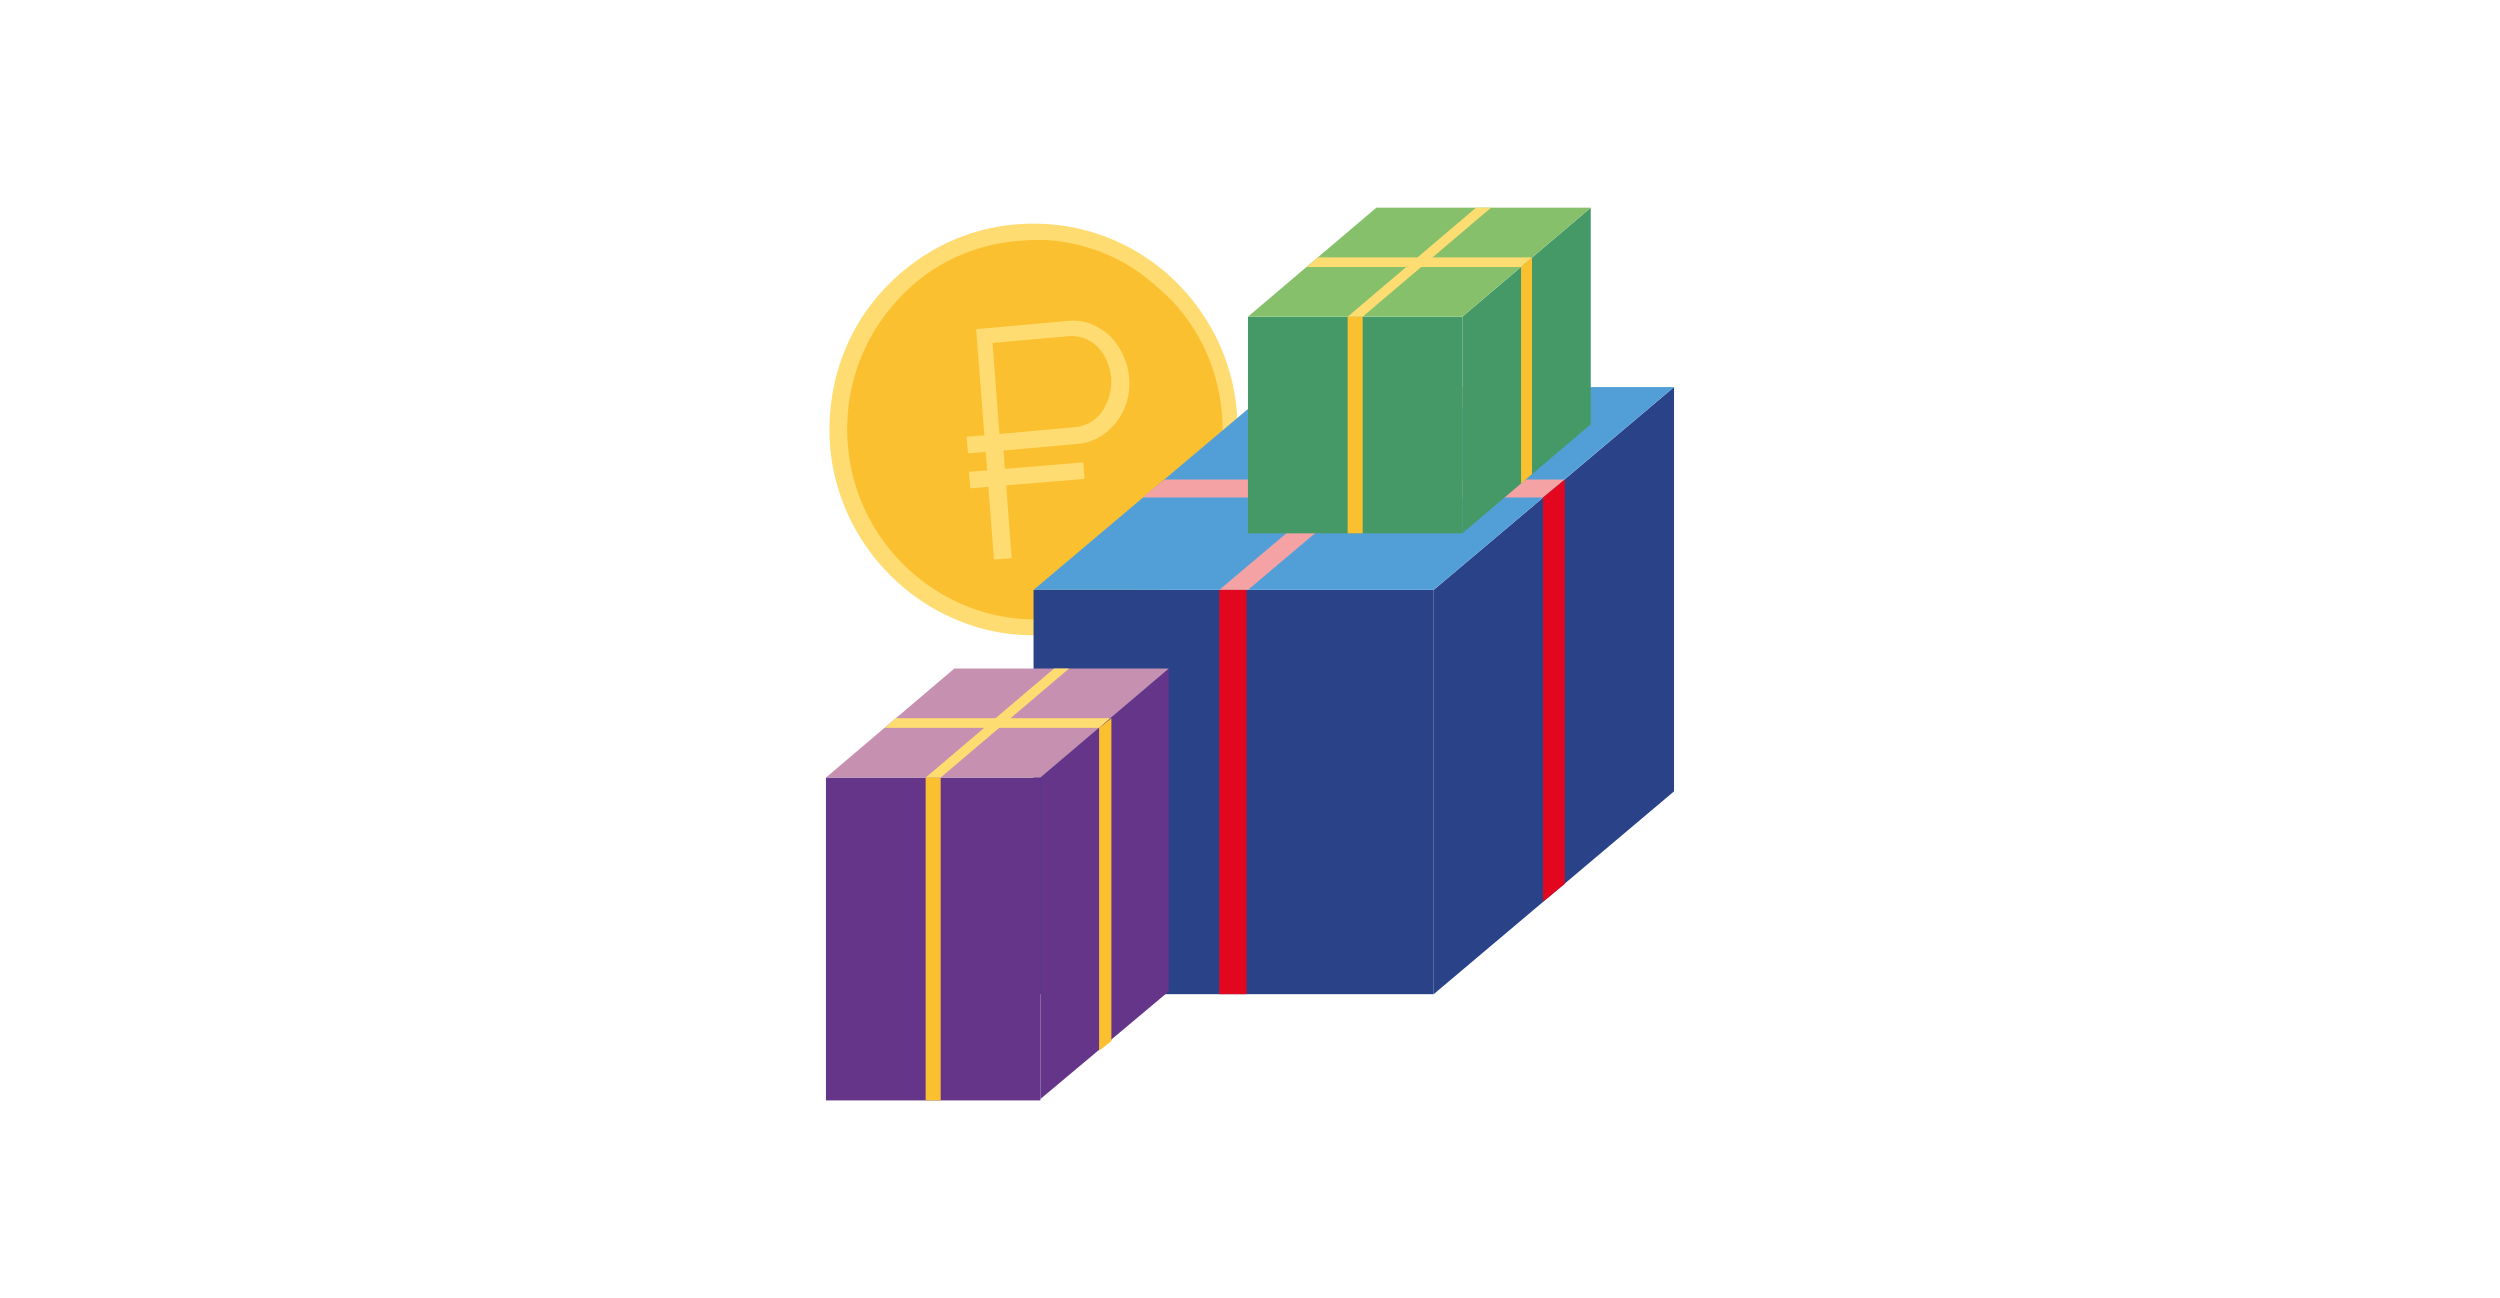 <?xml version="1.0" encoding="utf-8"?><svg width="832px" height="432px" viewBox="0 0 150 150" xmlns="http://www.w3.org/2000/svg" xmlns:xlink="http://www.w3.org/1999/xlink" style="fill: none"><g style="clip-path: url(#clip0)"><path d="M72.554 47.757C73.501 60.353 64.348 71.355 51.881 72.471C39.414 73.427 28.525 64.02 27.42 51.424C26.473 38.828 35.626 27.827 48.093 26.87C60.56 25.754 71.449 35.161 72.554 47.757Z" style="fill: #FBC030" /><path d="M46.2 73.108C35.784 71.355 27.42 62.585 26.473 51.584C26 45.206 27.894 38.988 31.997 34.204C36.1 29.421 41.781 26.392 48.093 25.913C54.406 25.435 60.403 27.348 65.295 31.494C70.029 35.639 73.027 41.379 73.501 47.757C74.606 60.831 64.821 72.311 51.881 73.427C49.987 73.427 48.093 73.427 46.2 73.108ZM53.617 27.986C51.881 27.667 50.145 27.667 48.251 27.827C42.412 28.305 37.205 31.015 33.575 35.48C29.787 39.944 28.052 45.684 28.525 51.424C29.472 63.382 40.045 72.471 51.881 71.514C63.874 70.557 72.712 59.875 71.765 47.916C71.291 42.017 68.609 36.755 64.19 33.088C61.034 30.218 57.404 28.624 53.617 27.986Z" style="fill: #FEDC72" /><path d="M45.411 64.658L44.464 52.221L42.412 52.381L42.254 50.468L44.306 50.308L43.359 38.031L54.09 37.074C55.826 36.915 57.404 37.553 58.825 38.828C60.087 40.104 60.876 41.858 61.034 43.611C61.192 45.525 60.718 47.279 59.614 48.714C58.509 50.149 56.931 51.105 55.353 51.265L46.515 52.062L47.462 64.498L45.411 64.658ZM45.253 39.625L46.042 50.149L54.879 49.351C55.984 49.192 57.089 48.714 57.878 47.597C58.667 46.481 58.982 45.206 58.982 43.771C58.825 42.336 58.351 41.06 57.404 40.104C56.457 39.147 55.353 38.828 54.248 38.828L45.253 39.625Z" style="fill: #FEDC72" /><path d="M55.733 53.429L42.52 54.521L42.675 56.428L55.887 55.336L55.733 53.429Z" style="fill: #FEDC72" /><path d="M96.225 68.166H49.987V114.882H96.225V68.166Z" style="fill: #294288" /><path d="M124 91.444L96.225 114.882V68.166L124 44.727V91.444Z" style="fill: #294288" /><path d="M49.987 68.166L77.762 44.727H124L96.225 68.166H49.987Z" style="fill: #529FD8" /><path d="M108.85 57.483H62.612L65.137 55.41H111.375L108.85 57.483Z" style="fill: #F4A2A4" /><path d="M74.763 68.166H71.449L99.224 44.727H102.538L74.763 68.166Z" style="fill: #F4A2A4" /><path d="M74.606 68.166H71.449V114.882H74.606V68.166Z" style="fill: #E2061F" /><path d="M108.85 104.2L111.375 102.127V55.41L108.85 57.483V104.2Z" style="fill: #E2061F" /><path d="M99.539 36.596H74.763V61.629H99.539V36.596Z" style="fill: #459966" /><path d="M114.374 49.032L99.54 61.629V36.596L114.374 24V49.032Z" style="fill: #459966" /><path d="M74.763 36.596L89.597 24H114.374L99.539 36.596H74.763Z" style="fill: #86C06A" /><path d="M106.325 30.856H81.549L82.812 29.74H107.588L106.325 30.856Z" style="fill: #FDDC72" /><path d="M88.019 36.596H86.283L101.118 24H102.853L88.019 36.596Z" style="fill: #FDDC72" /><path d="M88.019 36.596H86.283V61.629H88.019V36.596Z" style="fill: #FBC030" /><path d="M106.325 55.889L107.588 54.773V29.74L106.325 30.856V55.889Z" style="fill: #FBC030" /><path d="M50.776 89.85H26V127.159H50.776V89.85Z" style="fill: #65358A" /><path d="M65.61 114.563L50.776 127V89.85L65.61 77.254V114.563Z" style="fill: #65358A" /><path d="M26 89.85L40.834 77.254H65.61L50.776 89.85H26Z" style="fill: #C690B0" /><path d="M57.562 84.11H32.786L34.048 82.994H58.825L57.562 84.11Z" style="fill: #FDDC72" /><path d="M39.256 89.85H37.52L52.354 77.254H54.09L39.256 89.85Z" style="fill: #FDDC72" /><path d="M39.256 89.85H37.52V127.159H39.256V89.85Z" style="fill: #FBC030" /><path d="M57.562 121.42L58.982 120.303V82.994L57.562 84.11V121.42Z" style="fill: #FBC030" /></g><defs></defs></svg>